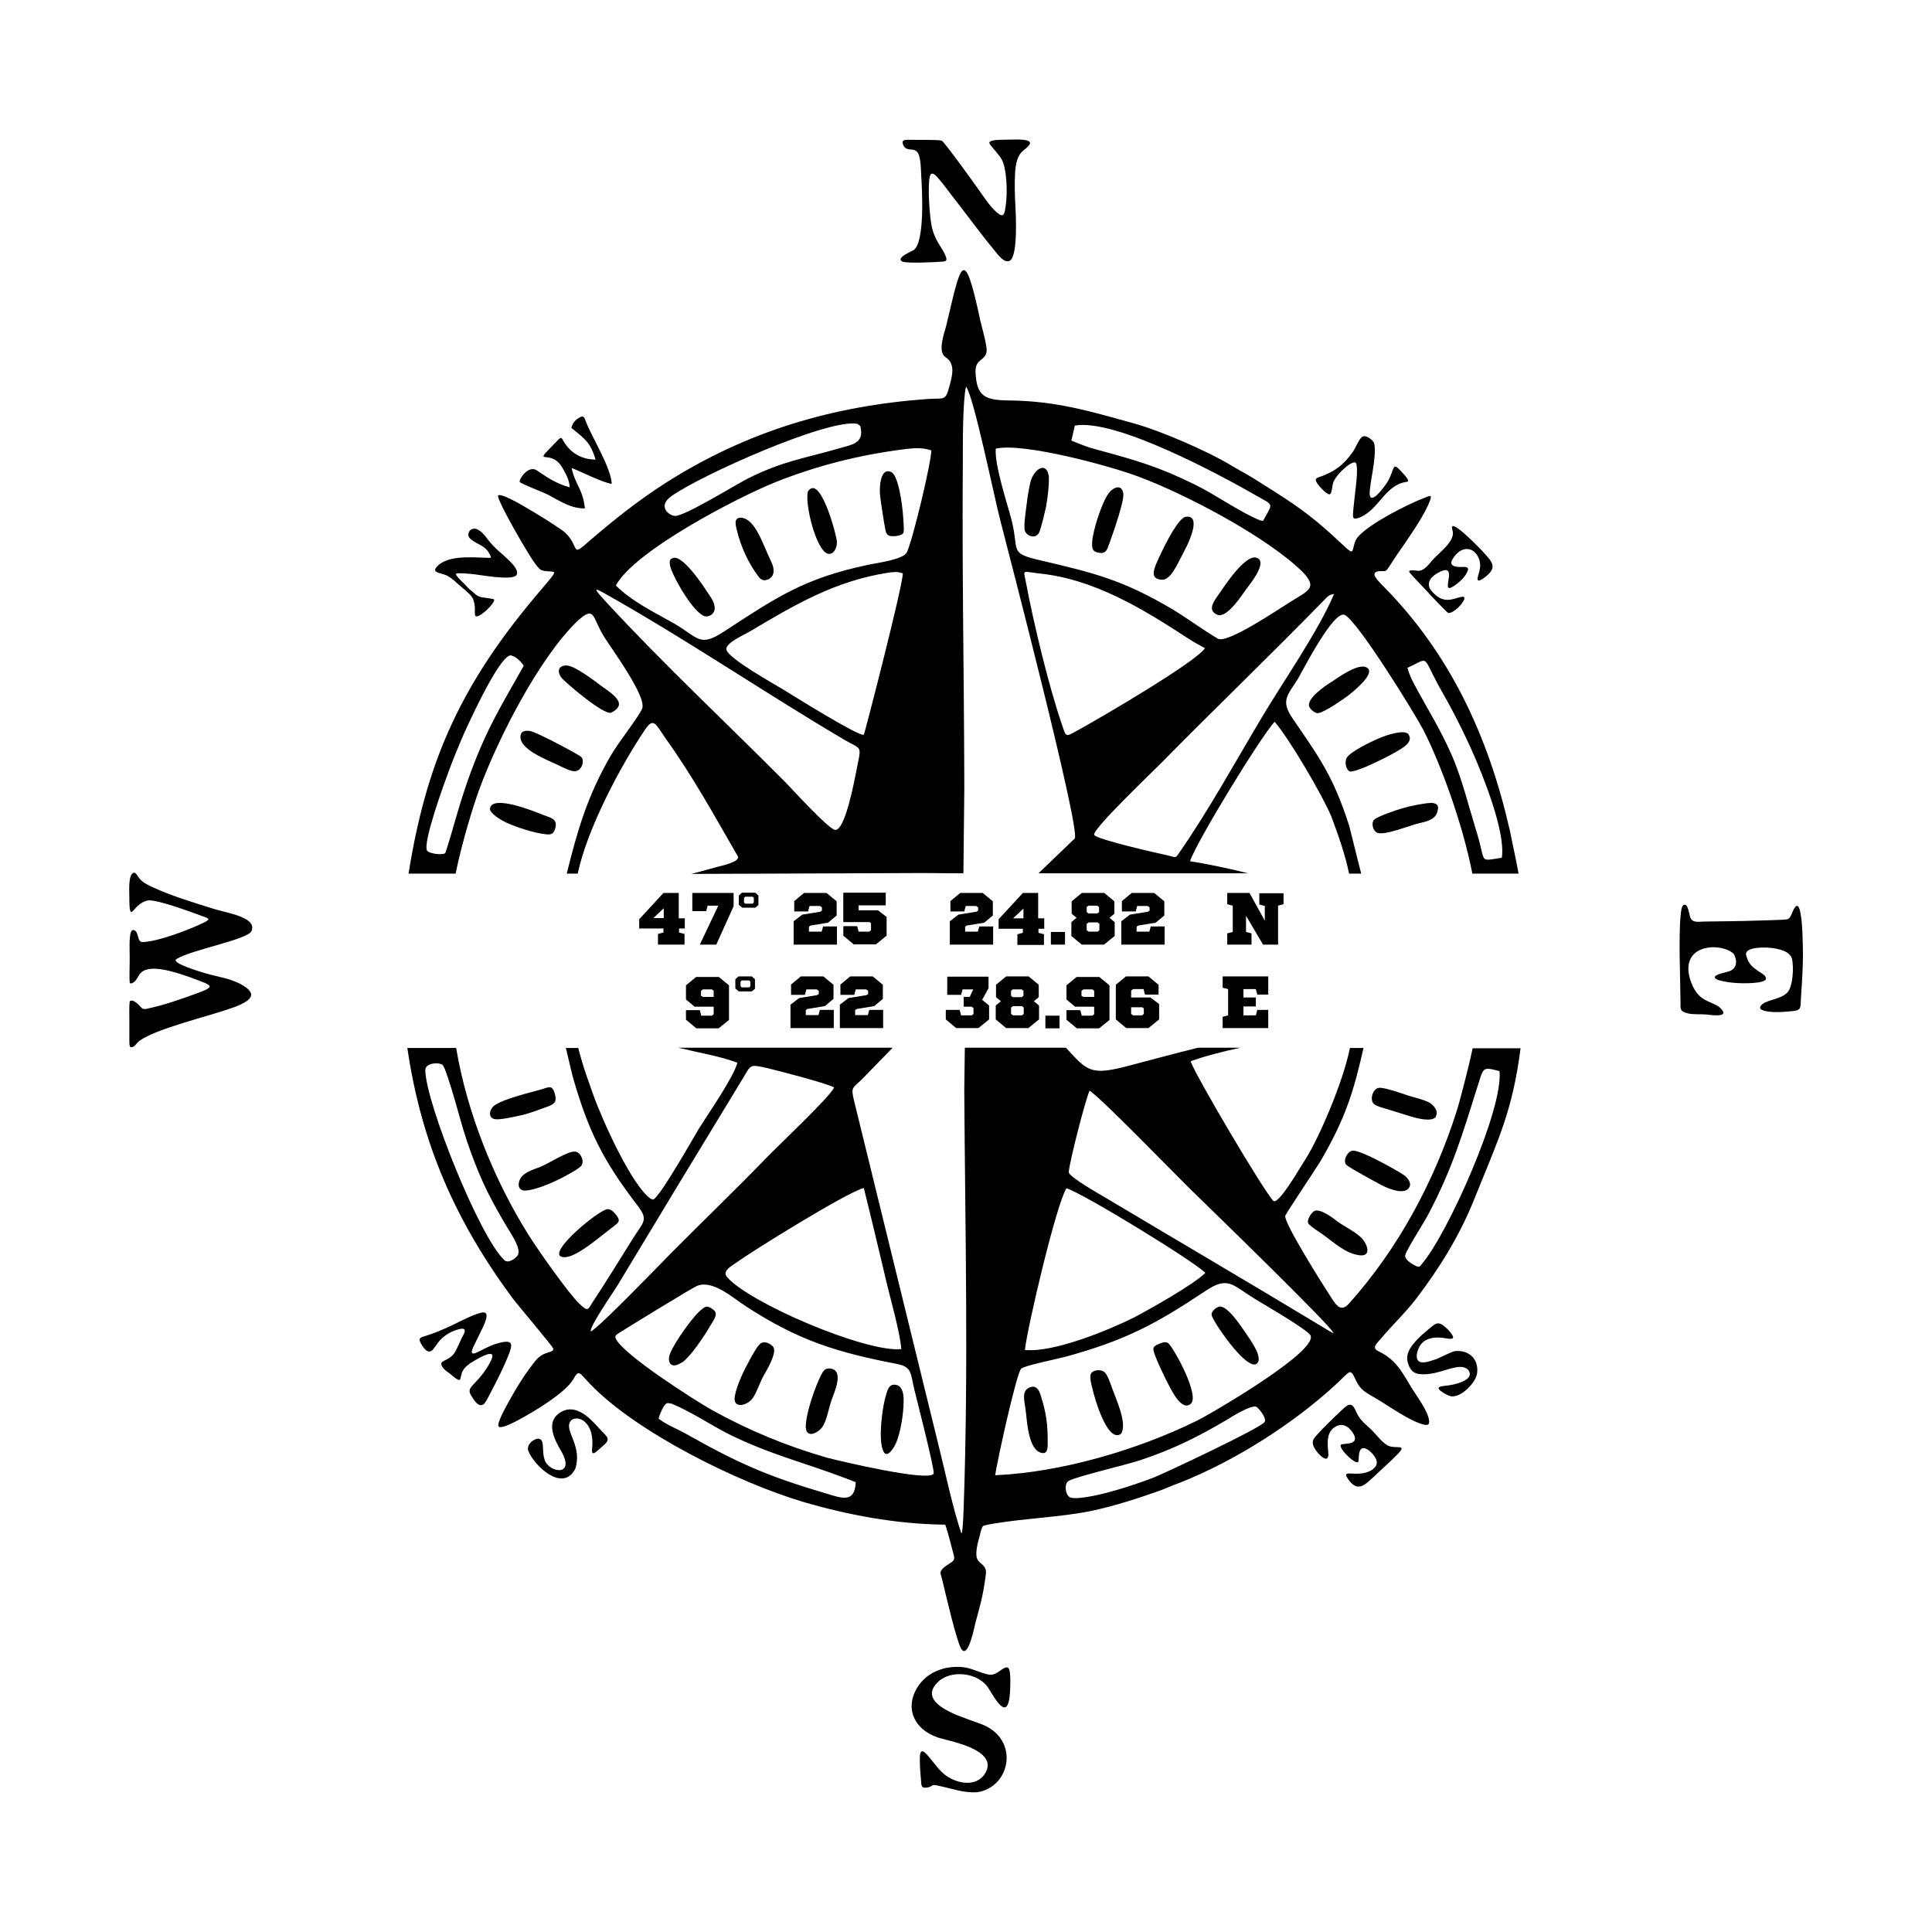 <svg width="1500" height="1500" viewBox="0 0 1500 1500" xmlns="http://www.w3.org/2000/svg">
  <!-- Original SVG transformed and centered -->
  <svg x="100.0" y="108.517" width="1300" height="1282.966" viewBox="0 0 580 572.4">
    >  <g> 	<path class="st0" d="M253.4,99.2c1.4,5.8-2.4,6.3-7.4,7.7c-12.4,3.6-19.2,4.3-31.5,10.4c-4.5,2.3-21.8,13-25.2,13 		c-2,0-6.4-3.2-1.4-6.8c9.6-7,54.4-27.1,64.5-25.1L253.4,99.2z M391.8,131.8c-6.9-2.8-15.1-8.7-22.4-12.3 		c-12.7-6.3-20.9-8.6-34.2-12.2c-3.2-0.8-5.7-1.9-8.7-3.1c0.4-1.7,0.8-3.4,1.2-5.2c14.1-2.5,50.2,17,63.1,24.4 		c5.6,3.2,5.6,2.4,2.6,7.7C392.8,132.2,393,132.1,391.8,131.8z M206.1,170.4c-8.5,5.5-8.7,2.1-17.3-2.9c-6.9-3.9-14.4-7.5-20.1-13.1 		c6.5-12,41.6-30.2,54.8-35.6c14.7-5.9,29.4-9.6,45-11.6c3.5-0.4,6.2-0.7,9.5,0.4c-0.1,4.5-6.5,31.3-8.5,35.3 		c-1.3,2.6-10.6,3.7-13.3,4.3C234,151.9,224.6,158.3,206.1,170.4z M361.8,162.8c-17.4-10.3-27.1-12.7-46.4-17.2 		c-10.6-2.5-6.9-3.1-9.6-13.8c-1.6-6.2-5.9-18.9-5.5-24.8c9.4-2.2,39.4,5.9,49.5,9.7c16.4,6.1,44.5,20.9,56.8,33 		c5.4,5.6,1.9,6.5-4.3,10.4c-3.6,2.2-21.9,14.7-25.1,12.7C372,169.7,367,166,361.8,162.8z M226.8,190.5 		c-2.9-1.8-19.2-10.8-19.8-13.9c-0.5-2.2,6.1-5.1,8-6.2c15.6-9.3,29.5-17.5,47.8-20.4c2-0.3,3.4-0.5,5.3,0.2 		c0.2,3.6-13.3,55.9-13.5,55.9C252.9,206.8,229.9,192.4,226.8,190.5z M366.9,172.7c2,1.3,3.8,2.3,5.9,3.4 		c-3.2,4.8-35.3,23.6-43.1,27.9c-5.5,3-4.8,3.4-6.6-1.8c-4.6-13.6-9.6-34.4-12.3-48.7c-0.9-4.8-1.6-4,4.3-3.3 		C334.3,152.1,351.1,162.4,366.9,172.7z M227.3,222.4c-20.4-20.5-42-40.7-61.6-61.9c-6.2-6.7-4.2-5.2,2.4-1.5 		c27.2,15.5,52.9,33,79.7,48.8c6.5,3.8,6,1.5,4.1,11.4c-0.5,2.4-3.9,21.1-7.5,19.8C241.6,237.9,230.2,225.4,227.3,222.4z 		 M414.4,159.1c1-1.1,1.6-1.5,3.1-1.8c-5.3,12.7-17.6,30.3-25.1,42.9c-9,15.1-18.7,32.7-28.7,47c-1.3,1.9-1,1.3-4.2,0.6 		c-2.9-0.6-24.4-5.5-25.1-7c-0.9-1.8,20.9-22.5,23.2-24.9C376.4,196.8,395.7,178.3,414.4,159.1z M115.1,208c2-4.7,12.8-28.5,17-29.4 		c1.8,0.1,3.8,2.2,4.7,3.6c-5.6,10-10.7,18.3-15.2,28.9c-4.4,10.5-6.7,18.2-9.8,29c-0.2,0.7-2,6.8-2.2,7c-0.9,0.8-5.7,0.2-6.3-0.9 		c-1.5-2.9,6.1-23.7,7.5-27.4C112.1,215.2,113.6,211.6,115.1,208z M457.4,195.7c2.8,5.2,5.4,10.4,7.9,16c3.8,8.6,11.7,28.1,10.3,37 		c-8,1.2-5.5,1.9-8.4-7.8c-1-3.3-1.9-6.5-2.9-9.8c-1.7-6-3.5-11.9-5.8-17.4c-4.3-9.9-8.7-16.5-13.5-25.6c-1-1.9-1.5-3.2-2.1-5.2 		c7.7-3.4,5-4.6,10.6,5.8L457.4,195.7z M109.4,321.7c3.4,8.9,5.4,19,8.9,28.5c4,11.1,7.3,17.4,13.3,27.4c1.1,1.8,4.6,7,3,9 		c-0.9,1.1-3.2,2.7-4.5,1.5c-8.6-8-27.1-54.2-27.4-65.7c-0.1-2.9,5.3-2.9,6.1-1.8L109.4,321.7z M446.3,390.3 		c-1.4-0.6-4.7-2.4-4.1-4.1c0.7-2.3,6.6-11.3,8.1-14.3c8.2-15.6,11.6-27.2,16.8-43.7c2.3-7.1,1.6-7.1,7.7-5.6 		c1.4,13.2-18,56.4-26.8,66.7C447.2,390.3,447.3,390.4,446.3,390.3z M169,397.3c14.4-23.9,28.8-47.7,43.3-71.5 		c3.4-5.5,2.4-5.7,9-4.2c3.7,0.9,20.9,5.3,23,6.7c-1,2.8-19.2,20-23.1,24c-10.8,11.2-22.5,22.4-33.6,33.6 		c-4.3,4.4-24.1,24.9-27.5,26.9C159.1,411.8,167.7,399.4,169,397.3z M411.3,409.9c-24.2-14.6-48.6-28.9-72.9-43.4 		c-1.5-0.9-12.9-7.3-12.8-8.9c0.1-3,5.8-25.3,7.2-28.2c3.1,1.6,29,28.3,34.6,33.8c4.8,4.7,50.2,48.7,49.9,50.2 		C416.6,413.2,412.2,410.4,411.3,409.9z M262.5,395.9c1.5,6.3,4.6,17,5.1,23c-12.1,1.3-52.8-16-60.4-25c-1.6-1.9,1.1-3.5,2.7-4.6 		c6.1-4.4,38.8-24.7,44.7-26.2C257.3,373.9,259.9,384.9,262.5,395.9z M348.3,407.9c-9,4.5-28,12.3-37.9,11.3 		c0.9-8.1,10.9-50.6,14.4-56c5.7,1.7,44.1,25.2,48.1,29.3C369.1,396.4,353.8,405,348.3,407.9z M202,440c-5.4-3-30.7-19.1-33.3-24.7 		c-0.5-1.2,0.3-1.4,1.6-2.3c2.9-1.8,25.4-15.7,26.8-16.1c5.5-1.9,12.3,4.4,16.7,7.2c18.3,11.9,31.4,15.9,52.5,20 		c5.1,1,4.5,3.5,5.8,8.8c0.8,3.3,7.1,27.8,6.7,29.1c-1.2,3.1-32.9-4.4-37-5.5C227.9,452.5,214.8,447.1,202,440z M370,443.7 		c-20.5,10.1-47,17.9-69.9,18.9c0.6-4.4,7.3-35.1,9-36.9c1-1.1,13.1-3.5,15.6-4.2c20.5-5.7,30.6-11,48.2-22.7 		c7.9-5.3,9.2-2.2,17.3,2.8c2.6,1.6,18.6,10.8,19.2,12.7c1.8,5.5-30.4,24.4-35.2,27.1C372.8,442.2,371.4,443,370,443.7z M188,437.8 		c6.3,2.5,13.4,7.3,19.9,10.6c14.9,7.3,25.9,9.7,40.8,15.4l3.1,1.2c-0.3,7.3-4.7,5.6-10.3,3.9c-20.3-6-30.1-10.3-48.4-20.6 		c-3.2-1.8-6.7-3.1-9.6-5.3c0.3-1.2,1.9-5.6,3.3-5.4L188,437.8z M275.2,254l13.9,0.1c0.1-14.1,0.4-30,0.3-34 		c-0.1-35.9-0.8-72.1-0.5-107.9c0-5.7-0.1-21.6,1.1-26.7c2.7,3.4,9.6,37.6,11.9,46.4c3,11.7,27.6,106.2,25.8,110.1l-12.6,12.1h34.7 		h37.9c-7.4-1.9-16-3.6-20.1-4.2c2.1-6.5,24.4-43,29.3-48.3c5,5.7,16.6,25.5,19.6,32.7c2.1,5.6,4.8,13,6.2,19.9h4.2 		c-1.7-6.5-3.5-14.1-4.2-16.7c-5.5-16.9-9.8-22.8-19.6-37.1c-4.3-6.3-1.6-8,2-13.9c1.8-3.1,12.3-23.7,16.1-21.9 		c4.5,2.2,24,33.7,27.2,39.8c6,11.7,13.6,32.4,17,49.8h16c-0.9-5.1-2.1-10.3-3.1-15.3c-7.3-31.9-20.4-60.6-43.6-84.1 		c-0.7-0.7-3.5-3.4-3.2-4.4c0.3-1.5,3.2-0.7,3.9-1.1c0.6-0.3,1.9-2.6,2.4-3.3c1-1.5,2-3.1,3.1-4.6l0.5-0.7 		c3.1-4.6,7.5-10.8,9.4-15.9c0.7-2-0.3-1.4-1.7-0.9c-6,2.3-18.9,8.8-23.1,13.4c-0.4,0.4-0.7,0.8-1,1.4c-2,4.8,0.7,6.3-8.5-2.1 		c-7.5-6.8-13.2-10.7-21.8-16.1l-5.4-3.4c-2.6-1.6-5-2.8-7.6-4.4c-7.9-4.8-24.5-12-33.7-14.5c-15.5-4.3-26.8-7.7-43-7.9 		c-8.4-0.1-11.4-1.3-11.7-10c-0.1-5.3,4.8-3.3,3.7-9c-0.5-2.8-1.3-5.7-2-8.5c-5.9-27.8-6.8-19.3-11.9,1.8c-0.7,2.6-3,8.9-0.2,10.7 		c3.6,2.3,2.3,6.6,1.3,10.3c-1.4,5-1.6,3.8-7.6,4.2c-33,2.4-62.6,11.2-90.7,29.1c-9.4,6-17.9,12.8-26.4,20.1c-0.6,0.5-3.5,3.3-4.3,3 		c-0.5-0.2-1.2-2.1-1.5-2.6c-0.8-1.5-2-3-3.4-4c-4.1-2.9-8.9-5.8-13.2-8.3c-0.8-0.5-9-5.3-9.2-3.7c-0.1,1.4,5.9,12.1,7.1,14.1 		c1.3,2.2,2.6,4.5,4,6.7c0.6,1,2.9,4.6,4,4.9c1.4,0.5,2.5,0.3,3.8,0.5c1.1,0.1,0.2,1.1-0.2,1.7c-1.7,2.2-3.8,4.5-5.6,6.7l-1,1.2 		c-26.2,31.4-37.2,58.1-43.1,95h16.3c2.3-11.2,6.1-23.4,8.1-28.9c6.5-17.7,20.6-45.5,34.1-58.6c6.3-5.7,5-1.1,9.4,5.7 		c2.5,4,14.8,20.7,13,24.7c-1.5,3.3-8.2,11.6-10.9,16.3c-8,13.8-11.5,25.8-15.2,40.8h3.8c3.4-15.9,14.9-37.3,23-49.4 		c3.3-5.1,3.9-2.5,7.4,2.5c9.6,13.4,16.8,26.6,25,40.8c1.2,2-5.7,3.4-7.2,3.8c-2.8,0.8-5.8,1.6-8.8,2.4 M96.5,314.7 		c4.8,32.7,16.5,59.6,36.3,86.4c1.8,2.4,14.1,16.9,14.2,17.6c0.4,1.7-3.2,0.6-6.1,4.2c-3.2,3.9-6.6,9.3-9,13.7 		c-0.7,1.3-4.6,8-3.8,9.1c0.9,1.1,6.6-2.1,7.7-2.7c4.8-2.6,15.5-9,18.2-13.7c1.9-3.5,2.1-2.2,5.6,1.5c16.1,16.9,51.4,34.3,73.9,41 		c15.7,4.6,31.9,7.6,48.2,7.9l1.1,0c0.5,1.2,1.1,3.7,1.5,5c0.5,1.9,1,3.8,1.5,5.7c0.4,1.7-0.3,2-1.7,2.9c-1,0.7-3.1,1.9-2.9,3.3 		c0.1,0.7,0.5,1.9,0.7,2.7c0.9,3.9,4.9,21.1,6.5,23.5c2.4,3.6,4.6-8.1,4.9-9.2c1.4-5.1,2.6-9.4,3.3-14.7c0.3-2.4,0.9-3.8-1.1-5.5 		c-1.6-1.3-2-2-1.9-4.2c0.1-1.8,0.6-3.7,1.1-5.4c0.2-0.8,0.4-1.9,0.7-2.6c0.4-1.1,0.4-1.1,1.8-1.4c0.9-0.2,2-0.4,2.7-0.5 		c10.8-1.8,22.9-2.2,33.3-4.3c8.1-1.7,16.4-4.4,24.3-7.2l4.7-1.9c0.8-0.3,1.3-0.5,2.1-0.8c18.9-7.5,39.4-20.5,54.3-34.4 		c0.8-0.7,3.5-3.6,4.3-3.8c1-0.2,1.8,2.2,2.2,2.9c1.5,3.1,3,3.9,5.9,5.6c0.4,0.2,0.8,0.5,1.2,0.7c4.4,2.6,11.9,8,16.6,9 		c1.3,0.3,1.8-0.2,1.6-1.5c-0.4-3.3-4.2-8.3-6-11.2c-3.5-5.8-5.4-9.8-11.6-12.8c-2.3-1.1-0.7-2.5,1-4.4c4-4.8,7.9-8.3,12.1-13.7 		c8.1-10.6,15.2-22.1,20.1-34.4c8.7-21.5,13.3-30.8,16.1-52.4h-16.6c-2,9.3-4.8,19.4-5.5,21.7c-7.8,24.4-20.2,47.6-37.3,66.7 		c-3,3.4-4.7,0.3-6.8-3c-2.1-3.2-16-25.2-15.3-27.4c0.3-0.9,10.5-16.1,12.2-18.9c8.8-15.1,11.5-24.3,14.9-39.2h-4.7 		c-2.5,12.3-10.9,31.4-15.2,38.2l-1.5,2.4c-1.1,1.7-8,13.6-9.8,12.4c-3.3-3.3-27.1-43.6-28.7-48.4c5-1.8,11.2-3.4,17.3-4.7h-14.7 		c-9.6,2.4-14.7,3.8-24.2,6.3c-13.2,3.5-14.2,1.7-21.6-6.3h-35c-0.1,7-0.2,12.9-0.2,14.5c0.3,48.2,1.5,96.4-0.2,144.7 		c-0.1,2-0.2,7.4-0.7,9.1l-0.1-0.1c-2.8-8-5.5-20.8-7.6-29.2c-9.8-40-19.6-79.9-29.4-119.9c-1.4-5.8-0.9-4.7,2.9-8.5l10.3-10.6 		h-74.3c7.1,1.7,15.1,3.1,20.5,5.2c-1.2,4.9-10.1,17.7-13.3,22.8c-1.8,3-13.9,24.4-15.9,24.6l-0.7-0.2c-6.6-4.4-16.9-27.4-19.9-35.8 		c-1.1-3.1-3.8-10.3-5.3-16.5h-4.3c1.1,4.5,2.1,9,2.6,10.7c5.3,18.3,10.5,28.6,22.1,43.7c4.1,5.3,2.2,5.7-1.6,11.8 		c-4.6,7.3-9,14.6-13.8,21.8c-1.7,2.6-1.5,3.6-4.7,0.5c-3.7-3.5-14.5-18.9-17.5-23.7c-11.8-18.8-21.3-42.1-25.1-64.8H96.5z 		 M341.9,467.8c-3,0.9-12.8,3.5-15.8,2.5c-1.7-0.8-2.2-4.7-0.6-5.7c2.1-1.4,20-5.6,24.8-7.2c11.2-3.7,20.1-8.1,30.2-14.1 		c1.6-1,8.3-5.2,10.1-4.4c0.5,0.2,3.8,3.9,2.8,5.3c-1.6,2.2-34.6,17.7-38.4,19.2C350.6,465.1,346.3,466.5,341.9,467.8z"/> 	<path class="st0" d="M37.2,300.2c1.6-0.7,6.4-2.5,4.9-5c-1.3-2.2-5.5-3.8-7.8-4.5c-2.5-0.7-5-1.2-7.5-1.9c-1-0.3-12.5-3.6-10.3-5 		c5-3.2,24.6-6.7,26-9.7c1.2-2.8-1.9-4.2-4-5.1c-2.9-1.1-6.1-1.7-9.1-2.6c-6.7-2.1-14.4-4.4-20.7-7.3c-1.9-0.9-4.1-1.8-5.3-3.6 		c-0.5-0.7-1.3-2.4-2.3-1.2c-1.3,1.5-0.9,6.5-0.9,8.5c0,0.4-0.1,4.8,0.7,4.7c0.8-0.2,2.3-3.3,5.7-4c3.2-0.5,16.3,4.5,19.9,5.8 		c1.7,0.6,1.2,1-0.2,1.7c-4.7,2.4-16.5,6.9-21.6,6.9c-1.9,0-1.1-3.6-2.9-4.1c-1.2-0.4-1.3,1.7-1.4,2.4c-0.3,2.8,0,6-0.1,9 		c0,0.9-0.2,6.6,0.1,6.9c0.3,0.4,1.3-0.2,1.6-0.5c1.4-1.3,1.4-3.3,4-4.1c4.1-1.4,12.5,1.6,16.3,3c6.6,2.5,8.2,2.7,0.9,5.3 		c-5.4,2-11.2,4-16.9,5.2c-1.7,0.4-1.8-0.3-3-1.5c-0.7-0.6-1.7-1.5-2.6-1.3c-0.3,0.1-0.4,0.3-0.4,0.6c-0.2,0.8-0.1,5.4-0.1,6.6 		c0,2.3,0,4.6,0,6.9c0,0.3,0,1.7,0.3,1.9c0.2,0.2,0.9,0.1,1.2-0.1c0.5-0.3,1.2-1.4,2-2c6-4.3,24.1-8.5,32.1-11.4 		C36.2,300.6,36.7,300.4,37.2,300.2"/> 	<path class="st0" d="M537.5,298.5c0,2.4-0.4,3.4,2.5,4.1c2.1,0.5,4.3,0.2,6.5,0.4c1.1,0.1,7.8,1.2,5.3-1.7 		c-2.7-3.3-7.7-1.8-10.5-9.2c-0.3-0.7-0.5-1.4-0.7-2.1c-2.9-11.9,11.7-11.9,15.4-7.9c1.1,2.1,1.2,4.7-1.3,5.8 		c-1.2,0.5-4.6,1-5.2,1.9c-1.2,1.6,6.9,2.3,7.4,2.3c1.3,0.1,10.3,0.4,10.2-1.6c-0.1-2.1-5.4-2.6-6.7-7.5l-0.2-0.7 		c-0.4-2.8,6.7-2.6,8.3-2.4c2.4,0.2,6.9,1,7.6,3.8c0.7,2.7,0.4,10-1.8,11.9c-2.7,2.4-7.5,2.3-9,4.4c-0.9,1.3,1.1,1.7,2,1.9 		c3.1,0.5,6.2,0.2,9.3-0.1c3-0.3,2.4-1.7,2.6-4.3c0.5-7.1,0.9-13.5,0.6-20.6c0-1-0.3-13-2.3-11.4c-1.3,1.1-1.5,4.1-3,4.5 		c-0.9,0.3-9.8,0.4-11.5,0.5c-5.8,0.2-11.5,0.2-17.3,0.3c-1.8,0-4,0.6-4.8-1.4c-0.4-1-0.8-5.3-2.4-4.3c-0.7,0.5-0.8,2.3-0.9,3 		c-0.5,4.5-0.4,9.8-0.4,14.4C537.3,287.8,537.4,293.2,537.5,298.5"/> 	<path class="st0" d="M303.2,9c1.1,4.3,1.2,11.6,0.2,15.9c-0.5,2-1.6,1.2-2.8,0.2c-2.7-2.4-5-6.2-7.2-9.2 		c-0.1-0.2-11-15.3-11.8-15.6c-1.4-0.4-9.2-0.2-11.2-0.3c-1.4,0-3-0.1-2.1,1.9c1.4,3,4.8-0.5,5.7,4.6c0.4,2,0.4,4.2,0.5,6.2 		c0.3,4.7,1.3,22.6-2.6,25.5c-0.4,0.3-6.6,2.8-3.9,4c1.8,0.7,11.5,0.2,13.9,0c1.7-0.1,1.5-0.8,0.9-2.3c-1-2.1-2.5-4-3.5-6.3 		c-0.5-1.1-0.8-2-1.1-3.2c-0.8-3.6-1.6-14.4-0.7-17.8c0.6-2.1,2.5,0.2,3.2,1.1c1.4,1.6,2.7,3.4,4,5.1c5.1,6.5,10,13.3,15.3,19.7 		c1,1.2,3.2,4.4,5.2,3.4c2.8-1.8,2.1-15.6,1.9-19.1c-0.2-3.8-0.3-7.5-0.1-11.3c0.2-2.8,0.6-6,2.9-7.8c0.9-0.8,3.9-2.8,1.1-3.5 		c-2-0.5-6.2-0.2-8.5-0.2c-0.7,0-4.7,0-4.4,1.2c0.2,0.7,2.4,2.9,3,3.8C302.3,6.4,302.8,7.5,303.2,9"/> 	<path class="st0" d="M293.9,572.4c11.1-1.7,14.4-16.8,3.4-22.7c-2.1-1.1-5.3-2-7.5-2.9c-4.9-1.8-16.4-6.1-9.4-12.7 		c4.6-4.3,14.1-3.1,17.4,2.3c2.4,3.8,6.6,11.6,7.4,2c0.1-1.7,0.5-7.9-0.5-9c-0.8-0.9-2.8,0.9-3.6,1.4c-2.1,1.3-3,1-5.3,0.3 		c-4-1.3-5.3-2.3-9.9-2.1c-5.4,0.3-10.3,2.8-13,7.5c-3.7,6.4-1.3,12.9,5.3,16.1c1.1,0.5,2.1,0.9,3.3,1.2c4.3,1.2,19.2,4.1,15.4,11.6 		c-3.2,6-11.5,3.9-15.5-0.2c-1.9-1.9-3.4-4.3-5.2-6.1c-2.1-2.2-2.2,0.2-2.2,2.1c0,2.7,0.3,5.4,0.5,8.1c0.1,1.6,0.8,1.7,2.4,1.4 		c2-0.4,0.6-1.3,4.2-0.4C285.5,571.2,289.1,572.7,293.9,572.4"/> 	<path class="st0" d="M114.2,417.5c-1.2,2.6-1.7,3.8-4.3,5.1c-0.4,0.2-1.4,0.6-1.6,1.1c-0.4,1.4,1.9,3,2.9,3.7 		c0.4,0.3,3,2.7,3.5,2.1c0.2-0.2,0.5-1.9,0.7-2.5c0.2-0.4,0.4-0.7,0.6-1.1c0.7-0.9,1.2-1.3,2.1-2c1-0.6,9.7-6.3,7.5-1.3l-0.2,0.4 		l-0.2,0.4c-1.4,2.8-3.7,5.6-5.9,7.8c-1.7,1.8-1.6,2.5-0.2,4.6c1.1,1.8,3,4,4.6,1.2l0.2-0.3c2.5-4.7,5.3-10,7.3-14.9 		c2-4.8,2.2-6.6-4.1-4.7c-2.7,0.9-4.2,1.9-6.6,3c-2.9,1.3-1.3-1.6-0.7-2.9c0.7-1.5,1.5-3,2.2-4.5c0.4-0.9,3.4-6.3,1-6.5 		c-1.9-0.2-8.7,3.3-10.7,4.3c-3.4,1.6-6.4,2.9-10,4c-1.8,0.5-2,1-0.9,2.8c0.8,1.4,2.4,3.6,4,1.7c1.4-1.7,1.7-2.7,3.6-4.3 		c1.6-1.3,3.4-2.2,5.4-2.7c3.3-0.8,1.7,1.6,0.8,3.3C115,415.9,114.6,416.6,114.2,417.5"/> 	<path class="st0" d="M158.4,97.8c-0.5-1.4-0.7-2.8-2.9-1.2c-1.2,0.8-1.9,1.9-2.2,3.2c4.7,3.8,6.6,5,8.4,11c-5-0.1-8.8-2.3-11.3-6.7 		c-0.7-1.5-1.1-0.7-2.5,0.7c-8.9,9.1-1.7,1.5,2.4,9c1.1,2,2.4,4.2,2.4,6.6c-4.8-1.4-7.4-3.2-11.4-5.9c-2.9-1.9-6.2,3.1-5.9,4 		c0.2,0.6,8.5,3.7,10.1,4.6c4.3,2.3,7.6,4.6,12.5,4.6c-0.7-6.7-3.4-8.2-4.6-14c3.9,1.5,10.3,4.9,13.9,5.5 		C166.9,113.3,160.8,103.8,158.4,97.8"/> 	<path class="st0" d="M430.9,447.3c-2.6-2.6-4.3-3.4-5.9-7c-1.4-3.3-2.7-2.3-4.9-0.2c-2.9,2.7-6,5.7-8.7,8.7c-0.9,1-1.5,1.7-1.2,3.2 		c0.5,2.2,5.7,7.9,5.3,2.8c-0.3-3.3-0.8-7.4,2.8-9.2c2.7-1.3,4.9,0.7,6.1,3c1.8,3.9-4.1,2.7-4.6,3.5c-0.6,1.5,5.2,6.9,6,5.9l0.1-0.1 		c0.3-0.8-0.3-5.4,2.4-4.6c1.6,0.5,4.1,3.2,4,5c0,0.8-0.4,1.3-1,1.9c-2,1.9-5.4,2-8,1.8c-1.9-0.1-2.1,0.3-0.9,2 		c3.4,4.9,6,1.7,9.3-1.3c2.6-2.5,5.3-4.8,7.8-7.4l0.2-0.2c3.2-3.3-0.9-1.7-3.1-2.6C434.6,451.8,432.4,448.9,430.9,447.3"/> 	<path class="st0" d="M457,163.9c2.3,0.4,7.6-5.9,4.9-5.6c-1.1,0.1-2.7,0.8-4.1,1c-3,0.4-4.8-1-6.7-3.2c-2.2-3,0.7-5.4,3.4-6.6 		c5.7-2.5,0.5,6.7,3.3,5.7c0.4-0.1,0.9-0.5,1.3-0.7c1.8-1.2,3.9-3.1,4.7-5.2c0.6-1.7-1.5-1.3-2.6-1.3c-3.8-0.1-3.8-1.6-1.6-4.2 		c2.6-3,6.2-2.7,7.9,0.9c1.7,3.7-0.8,6.6-0.2,7.8c0.3,0.7,2.2-0.8,2.5-1c4.7-3.6,2.2-5.5-1.1-9.2c-0.3-0.3-11.9-12.5-10.2-7.1 		c1.2,3.8-4.5,7.6-7.1,10.6c-1.2,1.4-2.8,3.6-4.8,3.5c-0.5,0-3.6-0.6-3,0.5c0.4,0.7,5.4,5.8,6.2,6.7 		C450.4,157.3,456.4,163.5,457,163.9"/> 	<path class="st0" d="M116.4,154c-0.4-0.4-3.6-3.3-3-3.7c0.7-0.4,5.2,0.1,6.2,0.2c2.7,0.3,12.8,2.2,14.6,0.4 		c1.3-1.6-1.7-4.4-2.7-5.4c-2.6-2.5-4.8-4-7.1-7c-1.1-1.5-3.4-4.6-5.6-3.6l-0.2,0.1c-1.1,0.7-1.4,2.3-0.3,3.2c2.7,2.4,5.3,2,7,6 		c0.3,0.8-0.1,0.6-1,0.6c-4.8-0.1-11.4-0.8-15.7,1.6c-0.7,0.4-1.3,0.8-1.8,1.4c-1.3,1.3-0.6,1.9,0.8,2.3c1.9,0.6,2.3,0.5,4.1,1.8 		c0.7,0.5,1.4,1.1,2,1.7c1.4,1.3,4.4,3.5,5.3,5c1.4,2.6,0.6,5.3,1,6.2c0.8,1.8,8-5.3,6.3-5.7c-1.2-0.2-2-0.4-3.2-0.5 		c-2-0.2-2.7-0.8-4.2-2.2C118,155.8,117.2,154.9,116.4,154"/> 	<path class="st0" d="M424.2,111.8c0.8-0.2,1,0.2,1.1,0.9c0.5,3.1-0.5,8.9-0.8,12.2c-0.1,1-0.6,5-0.4,5.8c0.3,1,1.9,0.3,2.6,0 		c6.5-2.9,8.6-11.3,16-12.2c1.6-0.2-1.8-3.4-2.3-4c-2.7-2.9-1.9-0.6-4.1,3.5c-1.1,2-7.2,10.3-6.4,3.2c0.3-2.8,0.9-5.7,1.3-8.6 		c0.2-1.6,0.9-6.7-0.1-8c-0.8-1-2.7-2.6-4-1.6c-1,0.8-2.2,3.8-3.1,5.1c-3.2,4.6-6.5,7-11.8,8.8c-1.4,0.5-1.2,1-0.5,2.2 		c0.5,0.7,3.6,4.4,4.5,3.6c0.5-0.4,0.7-2.8,0.9-3.6c0.5-1.7,1.8-3.1,3-4.4C421.2,113.7,422.6,112.3,424.2,111.8"/> 	<path class="st0" d="M149.4,453.6c5.9,9.6-3.7,8.3-5.3,3.8c-0.7-2-0.5-3.3-0.7-5.3c-0.1-1.9-1.1-2.7-2.9-1.8 		c-1.4,0.7-2.7,2.3-2.1,3.9c2,5.1,11.7,14.2,16,6.6l0.2-0.3c2.6-7.6-3.3-12.9-1.9-16.1c1.4-3.3,8.8-1.4,7.8,8.8 		c-0.4,3.5,1.5,1.1,4-1c2.8-2.4,0.9-3-1.8-6.1c-3.4-3.8-8.6-9-14-4.7C144.7,444.6,147.4,450.1,149.4,453.6"/> 	<path class="st0" d="M446.7,423c-1.3-1.4-0.1-4.6,1-5.9c1.9-2.2,4.9-2.4,7.5-2.1c0.6,0.1,3.3,0.7,3.5,0c0.3-0.9-2.2-3.4-2.9-3.9 		c-1.1-0.9-2.2-1.6-3.5-0.7c-1.1,0.7-2.7,2.2-3.8,3.1c-0.4,0.3-0.7,0.6-1.1,1c-2.3,2.2-5.4,5.5-4.4,8.9c1,3.7,2.8,4.4,6.5,4.2 		c3.9-0.3,6.6-1.7,10.3-2.4c1.7-0.3,3.9-0.2,4.6,1.7c1.1,3-5.6,4.4-7.5,4.6c-0.5,0.1-3.4,0.2-3.2,1c0.2,0.9,3.2,2.5,4.1,2.7 		c3.4,0.8,8.6-4.4,9.2-7.7c0.8-5-2.7-8.4-7.6-7.9c-1,0.1-5.1,2.2-6.3,2.7C451.4,422.8,448.1,424.3,446.7,423"/> 	<path class="st0" d="M441.8,358.7c-1.7-1.2-4.6-2.7-6.5-3.8c-1.9-1-9.7-5.2-11.6-4.7c-1.7,0.4-3.4,3.7-1.8,5 		c1.1,0.9,4.5,2.7,5.8,3.5c2.1,1.1,4.3,2.4,6.4,3.5c2,1,7.5,3.4,9.3,0.9C444.6,361.5,443,359.6,441.8,358.7"/> 	<path class="st0" d="M408.9,196.4c0.5,1,2,2.4,3.2,2.2c2.4-0.5,8.3-4.6,10.3-6.1c1.5-1.2,10.2-8,6.2-9.8c-2.9-1.3-9.5,3.4-12,5.1 		C414.6,189,407.8,193.6,408.9,196.4"/> 	<path class="st0" d="M264.5,431.3c-1.3,0.4-1.7,1.9-2.1,3.1c-1.4,4.4-2.8,15.2-1.2,19.5c1.3,3.5,3.8-0.8,4.5-2.3 		c1.7-3.9,2.7-10.5,2.7-14.8C268.5,434.3,267.8,430.7,264.5,431.3"/> 	<path class="st0" d="M209.9,435.3c-0.7,4.4,4.1,3.2,6,0.9c1.6-2.1,2.6-5.6,4-8.1c1.1-1.9,4.8-8.1,3.3-10c-0.9-1.1-2.9-2.1-4.3-1.2 		c-1.2,0.8-3,4.3-3.8,5.7C213.2,426,210.6,431.3,209.9,435.3"/> 	<path class="st0" d="M360.2,431.3c1.1,2.1,4.7,9.5,7.8,6.4c2.7-3-5.3-17.9-7.7-20.6c-0.8-1-2.2-0.5-3.2-0.1c-1,0.4-2.4,0.9-2.2,2.2 		C355.3,421.4,358.9,428.9,360.2,431.3"/> 	<path class="st0" d="M422.9,218.8c1.1,0.3,4.5-1.2,5.6-1.6c2.8-1.2,13-5.9,14.6-8.2c0.7-1,0.9-1.9,0.2-3c-1.2-2-8.1,0.4-9.7,1.1 		c-2.5,1-10.6,4.8-11.8,7.1C421.2,215.5,421.5,218.1,422.9,218.8"/> 	<path class="st0" d="M387.2,155.5c1.1-1.5,7.5-9.3,3.5-10.7c-4-1.4-11.3,10-13.6,13.3c-1.5,2.1-3.4,5-0.1,6.4 		C380.3,166,385.5,157.8,387.2,155.5"/> 	<path class="st0" d="M212,130.9c-2.7,0-1.7,2.9-1.3,4.6c1.3,5.4,3.9,11.1,7.2,15.5c0.9,1.3,1.8,2,3.5,1.3c2.1-0.9,2.3-3,1.6-5 		c-0.6-1.6-1.5-3.3-2.2-5C219.2,138.8,216.5,131.1,212,130.9"/> 	<path class="st0" d="M366.4,140.9c0.9-1.8,5.2-11.1-0.3-10.3c-3,0.5-8.7,12.8-10,15.8c-1.1,2.6-2.4,5.8,1.8,6c3,0.2,5.5-5.8,6.7-8 		C365.2,143.2,365.8,142.1,366.4,140.9"/> 	<path class="st0" d="M452.8,338.2c0.9-2-0.9-3.9-2.5-4.8c-1.8-0.9-5-1.7-7.1-2.3c-2-0.7-8.3-2.9-10.1-2.7c-2.2,0.2-3.3,4-1.9,5.5 		c0.9,0.9,3.8,1.6,5.1,2c2.5,0.8,5.2,1.6,7.7,2.4c2,0.6,7.4,2.1,8.8,0.1L452.8,338.2z"/> 	<path class="st0" d="M125.1,231.8c0.1,1.7,4.1,4,5.6,4.7c3.7,1.7,9.9,3.7,14,4.1c2,0.2,2.6-0.5,3.1-2.4c0.7-3.1-1.9-3.4-4.2-4.3 		C140.9,232.8,125.5,226.5,125.1,231.8"/> 	<path class="st0" d="M135.7,359.7c-1,1.7-1.1,4.3,1.6,4.3c4.1-0.2,11.3-3.5,14.9-5.6c1.1-0.6,4-2.2,4.6-3.1 		c1.1-1.5-0.3-4.6-2.1-4.8c-2.7-0.3-9.3,4.2-12.2,5.3C140.2,356.7,137,357.6,135.7,359.7"/> 	<path class="st0" d="M426.3,386.4c4.3,0.5,2.7-3.8,0.9-5.8c-2.2-2.3-5.7-3.9-8.4-5.8c-1.5-1.2-6.2-4.8-8.2-3.7 		c-1,0.6-2.7,3.1-2,4.3c0.5,0.9,3.9,3,5,3.8C417.5,382,421.5,385.8,426.3,386.4"/> 	<path class="st0" d="M451.3,229.7c-2.2,0-7.6,1.1-9.9,1.8c-1.9,0.5-8.9,2.9-10,4c-1.2,1.2-0.4,4.1,1.2,4.6 		c2.7,0.9,11.4-2.7,14.5-3.4c2.7-0.6,5.8-1.3,6.3-4.5C453.9,230.5,452.9,229.8,451.3,229.7"/> 	<path class="st0" d="M340.6,432.4c-0.5-1.4-1.5-4.5-2.6-5.5c-1.2-1-3.5-0.9-4.5,0.2c-1,1.1,0,4.2,0.3,5.5l0.2,0.8 		c0.7,3,4.7,16.7,9,15.2c0.6-0.2,0.7-0.3,1-0.9C345.6,443.9,341.9,436.1,340.6,432.4"/> 	<path class="st0" d="M264.3,115.2c-4.1-2.1-4.3,5.4-4.1,7.6c0.2,2,0.6,4.5,0.9,6.5c0.3,1.9,0.6,4,1,5.9c0.4,2,1.3,2.2,3.3,2.1 		c0.9-0.1,2.8-0.3,3-1.4c0.2-1.2-0.2-5.7-0.3-7C267.8,126.1,266.7,116.9,264.3,115.2"/> 	<path class="st0" d="M187.9,145.1c-1.3,1.1,0.1,4.1,0.7,5.4c1.7,3.8,6.8,12.6,10.5,14.4c1.5,0.7,3.5-0.4,3.8-2.1 		c0.4-2.1-1.3-4.4-2.5-6.1c-1.4-2.2-9.2-14-12.3-11.6L187.9,145.1z"/> 	<path class="st0" d="M168.3,376.1c1.7-1.3,1.9-1.9,0.5-3.7c-0.8-1-2-2.3-3.4-1.9c-3.8,1.4-15.6,11.2-16.3,15 		c-0.4,2.1,2.7,1.6,3.8,1.2c4.3-1.5,10.3-6.7,14.1-9.6C167.4,376.8,167.9,376.5,168.3,376.1"/> 	<path class="st0" d="M145.6,334.7c2.4-1,2.6-2,1.9-4.5c-0.8-2.6-1.8-2.2-4.1-1.4c-3.8,1.1-14.9,3.7-17.2,6.1 		c-1.5,1.5-1.7,4.3,1.1,4.4c2.1,0.1,7.3-1.1,9.5-1.6C139.7,336.9,142.7,335.8,145.6,334.7"/> 	<path class="st0" d="M192.9,422.5c3.2-3.1,7.2-9.3,9.5-13.3c1.4-2.3,1.4-3.5-1.3-4.8c-1.1-0.5-1.7,0-2.6,0.7 		c-3.2,2.5-9.3,11.3-10.9,15.1c-1.3,3,0,5.6,3.3,3.7C191.6,423.6,192.3,423.1,192.9,422.5"/> 	<path class="st0" d="M157.1,214.3c-0.4-0.8-2-1.5-2.8-2c-2.4-1.4-13.1-7.1-15.3-7.5c-1.9-0.3-3.6,0.1-3.3,2.5 		c0.5,4.2,9.4,7.6,12.8,9.2c1.5,0.7,4.7,2.5,6.3,2.2C156.7,218.4,157.7,215.9,157.1,214.3"/> 	<path class="st0" d="M167.1,198.4c1.1-0.4,2.7-1.6,2.7-2.9c0-2.4-4.4-5-6.1-6.3c-2.4-1.8-9.3-7.1-12.1-7.1c-3.4,0-3.2,2.9-1.2,4.8 		c2.3,2.3,13.8,12.1,16.6,11.6L167.1,198.4z"/> 	<path class="st0" d="M234.7,447.1c0.9,2.5,4.2,0.5,5.3-0.9c1.8-2.3,2.4-6.7,3.4-9.6c1-2.7,4.7-10.8-0.8-11c-1.6,0-2.1,1-2.8,2.3 		c-2.1,4.1-5.4,13.6-5.3,18.1C234.6,446.4,234.6,446.7,234.7,447.1"/> 	<path class="st0" d="M344.5,122.6c-0.5-3.6-3.7-2.3-5.4,0.3c-2.2,3.3-5.2,12.6-5.4,16.5c-0.1,2.2,0.1,3.4,2.6,3.7 		c2.4,0.3,2.7-1.5,3.4-3.4C340.8,136.7,344.8,125.4,344.5,122.6"/> 	<path class="st0" d="M318.7,116.6c-0.8-5.4-5.2-2.6-6.4,2c-0.6,2.5-1.1,5.9-1.4,8.5c-0.2,1.7-1.1,7.3-0.4,8.6 		c0.8,1.7,3.7,2.6,4.8,0.4c0.7-1.4,2-7.1,2.4-8.8C318.3,123.9,318.8,120,318.7,116.6"/> 	<path class="st0" d="M235.2,121.9c-1,4.8,2.9,19.9,6.7,21.4c2.1,0.8,3.4-1.8,3.4-3.9C245.2,136.9,239.4,115.3,235.2,121.9"/> 	<path class="st0" d="M391.3,423.1c0.7-2.8-3-7.6-4.5-9.9c-1.4-2-6.3-9.6-9.1-9c-1,0.2-2.9,1.7-2.6,2.9c0.4,1.9,4.9,8.1,6.2,9.7 		C382.3,418.1,389.6,427.4,391.3,423.1"/> 	<path class="st0" d="M315.8,434.7c-0.6-2-1.8-3.5-4-2.4c-2.5,1.2-1.6,4.4-1.3,6.6c0.1,0.8,0.2,1.5,0.3,2.3c0.4,3.6,1,13,5.6,13.7 		c2.1,0.3,1.9-2.4,1.9-3.8C318.3,444.6,317.8,441,315.8,434.7"/> 	<path d="M203.5,278.8h-5.7l6.4-13.5h-3.7l-0.5,1.9h-4.8v-6.3h14.3v4.6L203.5,278.8z M218.2,265l-1.2,1h-4.5l-1.2-1v-3.2l1.1-1h4.6 		l1.1,1V265z M213.1,262.6v1.6l0.4,0.4h2.6l0.4-0.4v-1.6l-0.4-0.4h-2.6L213.1,262.6z M230.4,263.8l3.5-2.9h7.8l3.5,2.9v4.9l-3,2.5 		l-6.1,1l-0.5,0.4v1.7h4.4l0.5-1.8h4.8v6.3h-15v-8.1l3-2.3l6.2-1l0.6-0.4v-1.1l-0.7-0.5h-3.6l-0.5,1.9h-4.8V263.8z M252.8,265.3v1.6 		h6.7l3,2.3v6.5l-3.7,3h-7.7l-3.6-3v-3.3h4.8l0.5,1.9h3.7l0.6-0.5v-2.4l-0.5-0.4h-9.1v-10.2h14.7v4.4H252.8z"/> 	<path d="M284.5,263.8l3.5-2.9h7.8l3.5,2.9v4.9l-3,2.5l-6.1,1l-0.5,0.4v1.7h4.4l0.5-1.8h4.8v6.3h-15v-8.1l3-2.3l6.2-1l0.6-0.4v-1.1 		l-0.7-0.5h-3.6l-0.5,1.9h-4.8V263.8z M317.1,269.7v3.6h-2v1.4l1.9,0.5v3.7h-9.2v-3.7l1.9-0.5v-1.4h-8.4V270l8.4-9.1h5.3v8.8H317.1z 		 M309.9,269.7v-3.4l-3.6,3.4H309.9z M319.4,278.8v-4.4h4.9v4.4H319.4z M341.4,268.1l-1.7,1.4l1.8,1.5v4.8l-3.7,3h-7.7l-3.6-3v-4.8 		l1.8-1.5l-1.7-1.4v-4.3l3.5-2.9h7.8l3.5,2.9V268.1z M331.8,271.6v2.2l0.7,0.5h3.1l0.6-0.5v-2.2l-0.6-0.5h-3.1L331.8,271.6z 		 M331.8,265.8v1.7l0.6,0.5h3.1l0.6-0.5v-1.7l-0.6-0.5h-3.1L331.8,265.8z M343.9,263.8l3.5-2.9h7.8l3.5,2.9v4.9l-3,2.5l-6.1,1 		l-0.5,0.4v1.7h4.4l0.5-1.8h4.8v6.3h-15v-8.1l3-2.3l6.2-1l0.6-0.4v-1.1l-0.7-0.5h-3.6l-0.5,1.9h-4.8V263.8z M400,260.9v3.9l-1.9,0.5 		v13.5h-5.2l-5.9-10v5.6l1.9,0.5v3.9h-8.4v-3.9l1.9-0.5v-9.1l-1.9-0.5v-3.9h7.7l5.3,9.6v-5.1l-1.9-0.5v-3.9H400z"/> 	<path d="M204.3,307.8h-7.7l-3.6-3v-3.3h4.8l0.5,1.9h3.7l0.6-0.5v-2.6H196l-3-2.5v-4.9l3.5-2.9h7.9l3.5,2.9v12L204.3,307.8z 		 M198.2,294.8v1.7l0.6,0.4h3.8v-2.1l-0.6-0.5h-3.1L198.2,294.8z M217,294l-1.2,1h-4.5l-1.2-1v-3.2l1.1-1h4.6l1.1,1V294z 		 M211.9,291.6v1.6l0.4,0.4h2.6l0.4-0.4v-1.6l-0.4-0.4h-2.6L211.9,291.6z M229.3,292.7l3.5-2.9h7.8l3.5,2.9v4.9l-3,2.5l-6.1,1 		l-0.5,0.4v1.7h4.4l0.5-1.8h4.8v6.3h-15v-8.1l3-2.3l6.2-1l0.6-0.4v-1.1l-0.7-0.5h-3.6l-0.5,1.9h-4.8V292.7z M246.4,292.7l3.5-2.9 		h7.8l3.5,2.9v4.9l-3,2.5l-6.1,1l-0.5,0.4v1.7h4.4l0.5-1.8h4.8v6.3h-15v-8.1l3-2.3l6.2-1l0.6-0.4v-1.1l-0.7-0.5h-3.6l-0.5,1.9h-4.8 		V292.7z M289.3,296.9h2l1.2-2.6h-3.7l-0.5,1.9h-4.8v-6.3h14.3v4l-2.2,4l2.4,2v4.8l-3.7,3h-7.7l-3.6-3v-3.3h4.8l0.5,1.9h3.7l0.6-0.5 		v-2l-0.6-0.5h-2.8V296.9z M315.2,297l-1.7,1.4l1.8,1.5v4.8l-3.7,3h-7.7l-3.6-3v-4.8l1.8-1.5l-1.7-1.4v-4.3l3.5-2.9h7.8l3.5,2.9V297 		z M305.6,300.6v2.2l0.7,0.5h3.1l0.6-0.5v-2.2l-0.6-0.5h-3.1L305.6,300.6z M305.6,294.8v1.7l0.6,0.5h3.1l0.6-0.5v-1.7l-0.6-0.5h-3.1 		L305.6,294.8z M317.5,307.8v-4.4h4.9v4.4H317.5z M336.1,307.8h-7.7l-3.6-3v-3.3h4.8l0.5,1.9h3.7l0.6-0.5v-2.6h-6.6l-3-2.5v-4.9 		l3.5-2.9h7.9l3.5,2.9v12L336.1,307.8z M330,294.8v1.7l0.6,0.4h3.8v-2.1l-0.6-0.5h-3.1L330,294.8z M356.8,296.1H352l-0.5-1.9h-3.6 		l-0.7,0.5v2.4h6.7l3,2.3v5.3l-3.7,3h-7.7l-3.6-3v-12l3.5-2.9h7.8l3.5,2.9V296.1z M347.2,302.8l0.7,0.5h3.1l0.6-0.5v-1.9l-0.5-0.4 		h-3.9V302.8z M390.9,296.1l-0.5-1.9h-4.3v2.9h4.3v3.1h-4.3v3.1h4.3l0.5-1.9h3.8v6.3h-15.8v-3.9l1.9-0.5v-9.1l-1.9-0.5v-3.9h15.8 		v6.3H390.9z"/> 	<path d="M192.6,269.6v3.6h-2v1.4l1.9,0.5v3.7h-9.2v-3.7l1.9-0.5v-1.4h-8.4V270l8.4-9.1h5.3v8.8H192.6z M185.3,269.6v-3.4l-3.6,3.4 		H185.3z"/> </g> 
  </svg>
</svg>